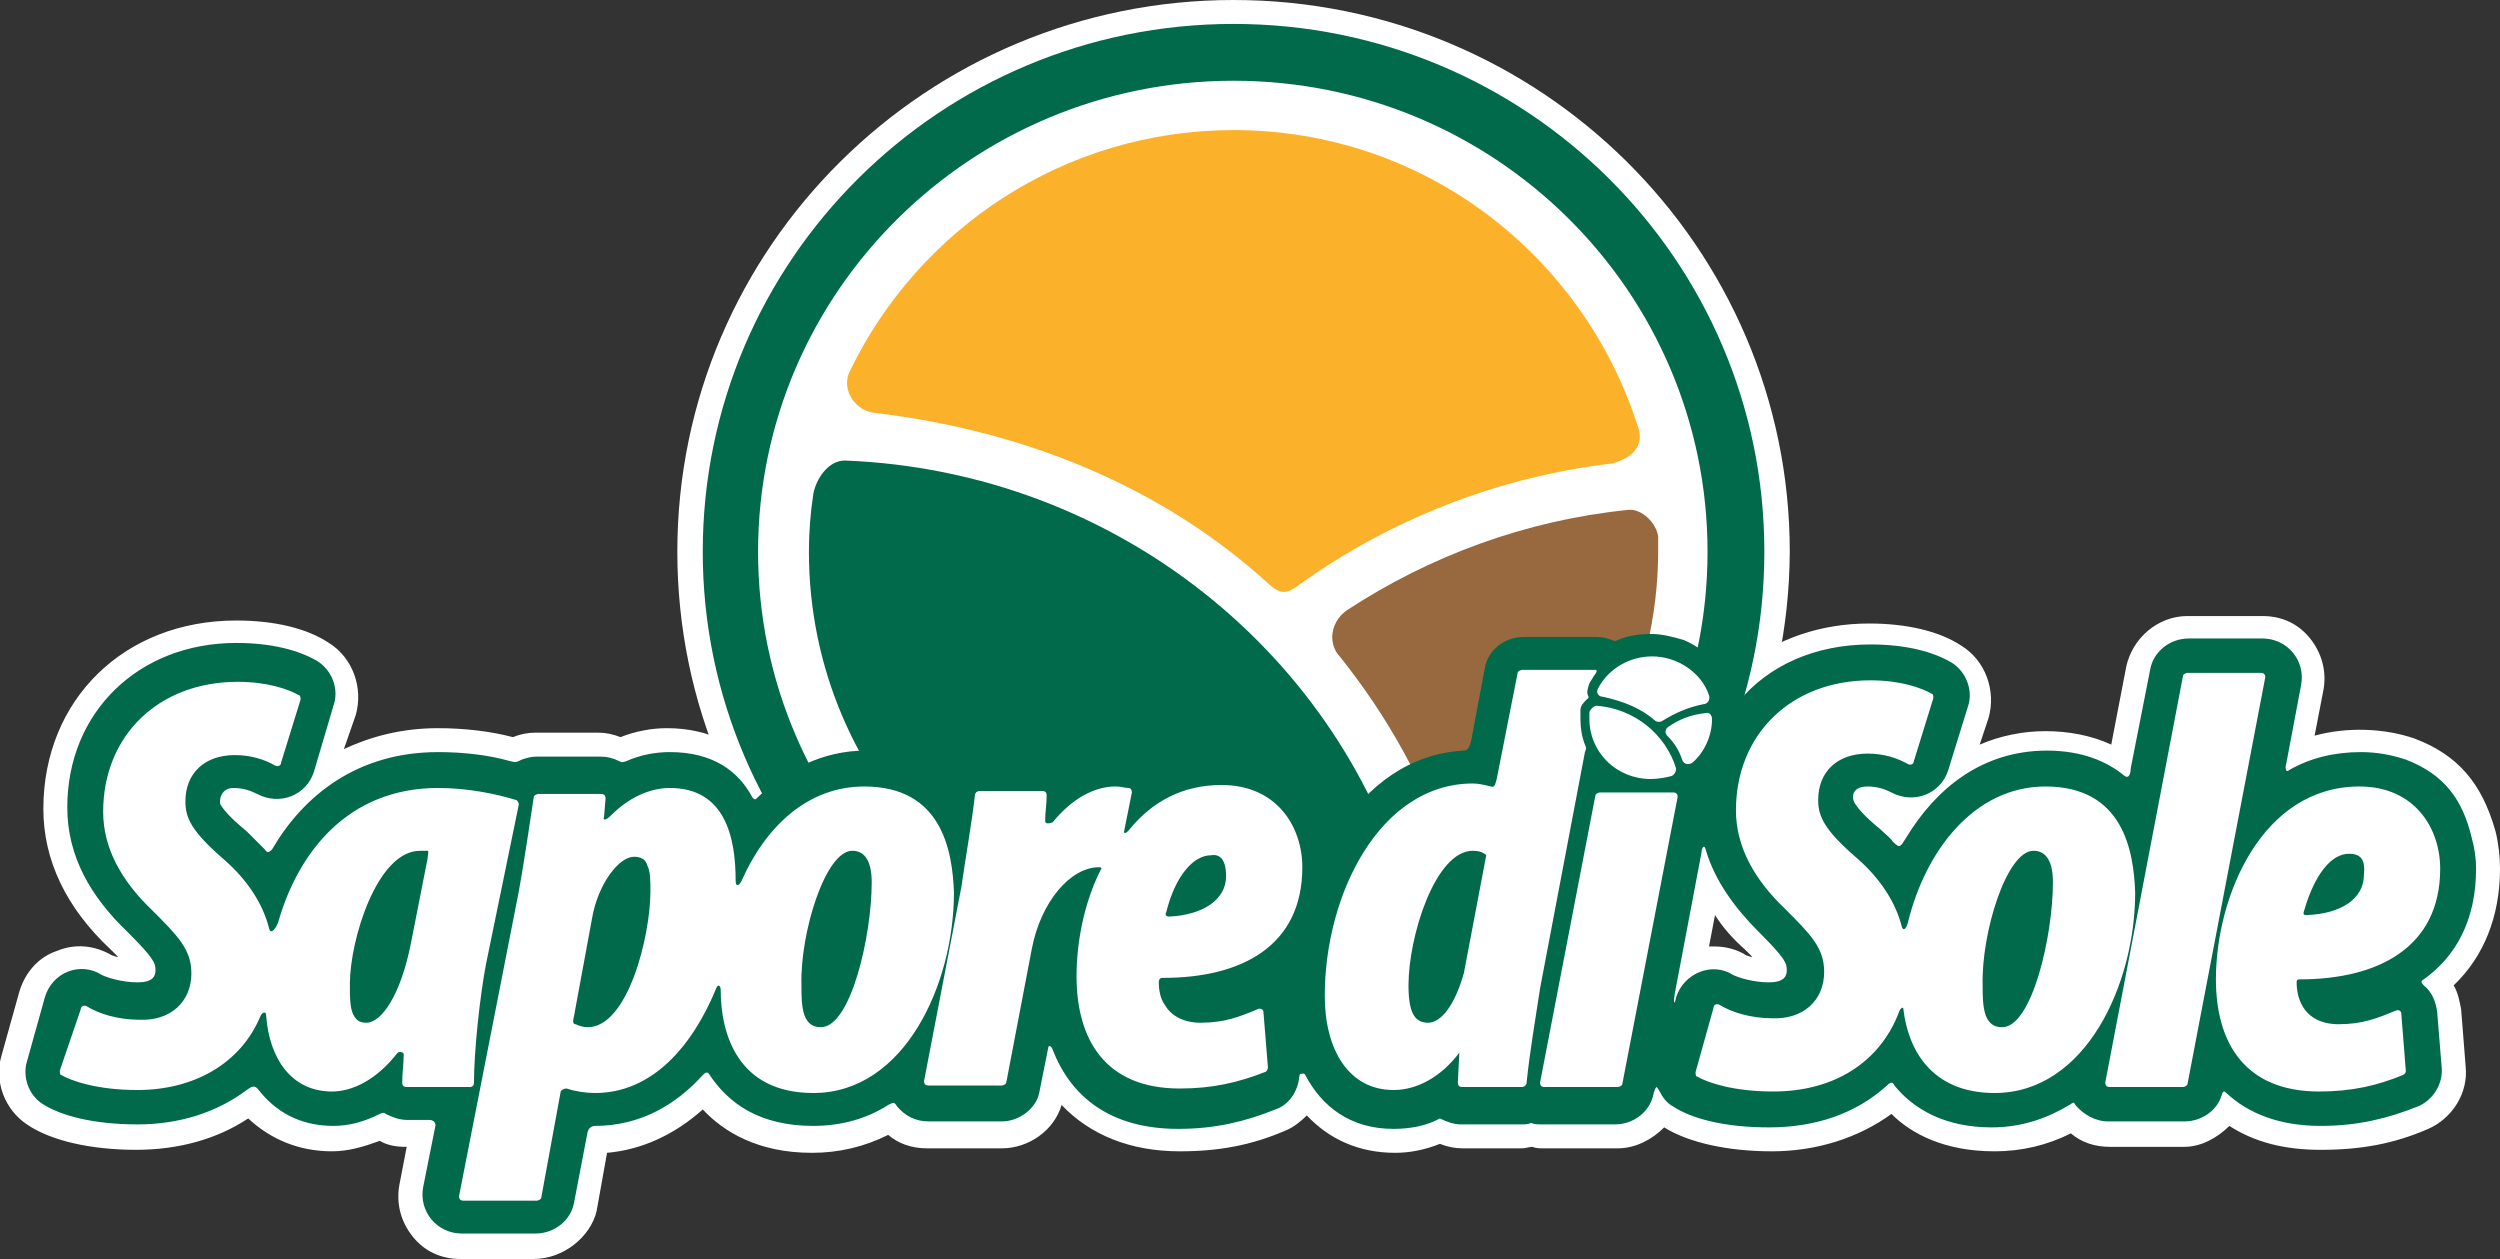 <?xml version="1.0" encoding="utf-8"?>
<!-- Generator: Adobe Illustrator 25.4.1, SVG Export Plug-In . SVG Version: 6.00 Build 0)  -->
<svg version="1.1" id="Layer_1" xmlns="http://www.w3.org/2000/svg" xmlns:xlink="http://www.w3.org/1999/xlink" x="0px" y="0px"
	 viewBox="0 0 167.2 84.2" style="enable-background:new 0 0 167.2 84.2;" xml:space="preserve">
<rect x="0" y="0" width="167.2" height="84.2" fill="#333333" stroke="none"/>
<style type="text/css">
	.st0{fill:#FFFFFF;}
	.st1{fill:#006A4B;}
	.st2{fill:#98683F;}
	.st3{fill:#FCB12B;}
</style>
<g>
	<g>
		<path class="st0" d="M82.5,3.6C101,3.6,116,18.5,116,36.9c0,18.4-15,33.3-33.6,33.3S48.9,55.3,48.9,36.9
			C48.9,18.5,64,3.6,82.5,3.6"/>
	</g>
	<g>
		<path class="st0" d="M82.5,71.4c-19.2,0-34.8-15.5-34.8-34.5c0-19,15.6-34.5,34.8-34.5c19.2,0,34.8,15.5,34.8,34.5
			C117.3,55.9,101.7,71.4,82.5,71.4z M82.5,4.8c-17.8,0-32.3,14.4-32.3,32.1c0,17.7,14.5,32.1,32.3,32.1s32.3-14.4,32.3-32.1
			C114.8,19.2,100.3,4.8,82.5,4.8z"/>
	</g>
	<g>
		<path class="st1" d="M46.9,36.9c0-19.5,15.9-35.3,35.6-35.3s35.6,15.8,35.6,35.3s-15.9,35.3-35.6,35.3S46.9,56.4,46.9,36.9
			 M82.5,68.5c17.6,0,31.8-14.1,31.8-31.6c0-17.4-14.3-31.6-31.8-31.6c-17.6,0-31.8,14.1-31.8,31.6C50.6,54.3,64.9,68.5,82.5,68.5"
			/>
	</g>
	<g>
		<path class="st0" d="M82.5,73.8c-20.5,0-37.2-16.5-37.2-36.9C45.3,16.5,62,0,82.5,0c20.5,0,37.2,16.5,37.2,36.9
			C119.6,57.2,103,73.8,82.5,73.8z M82.5,3.1c-18.8,0-34.1,15.2-34.1,33.8c0,18.6,15.3,33.8,34.1,33.8c18.8,0,34.1-15.2,34.1-33.8
			C116.5,18.2,101.3,3.1,82.5,3.1z M82.5,70c-18.4,0-33.4-14.9-33.4-33.1c0-18.3,15-33.1,33.4-33.1s33.4,14.9,33.4,33.1
			C115.9,55.1,100.9,70,82.5,70z M82.5,6.8c-16.7,0-30.3,13.5-30.3,30c0,16.6,13.6,30,30.3,30s30.3-13.5,30.3-30
			C112.8,20.3,99.2,6.8,82.5,6.8z"/>
	</g>
	<g>
		<path class="st2" d="M109,34c-7,0.7-13.5,3.1-19.1,6.8c-0.6,0.4-1,1.1-1,1.8c0,0.5,0.2,1,0.5,1.4c3.3,4.1,5.9,8.7,7.5,13.8
			c0.3,0.9,1.2,1.4,2.1,1.4c0.5,0,0.9-0.1,1.3-0.4c6.5-5.2,10.6-13.1,10.6-22c0-0.3,0-0.6,0-0.9C111,34.9,109.9,33.9,109,34"/>
	</g>
	<g>
		<path class="st0" d="M99.1,60.5c-1.5,0-2.8-0.9-3.3-2.3c-1.6-4.9-4.1-9.4-7.3-13.4c-0.5-0.6-0.8-1.4-0.8-2.1
			c0-1.1,0.6-2.2,1.5-2.8c5.8-3.9,12.6-6.3,19.6-7l0,0c0.8-0.1,1.6,0.2,2.2,0.8c0.7,0.6,1.1,1.4,1.1,2.3l0,0.2c0,0.3,0,0.5,0,0.8
			c0,9-4,17.4-11.1,23C100.5,60.2,99.8,60.5,99.1,60.5z M109.1,35.2C109.1,35.2,109.1,35.2,109.1,35.2L109.1,35.2
			c-6.6,0.7-13,2.9-18.5,6.6c-0.2,0.2-0.4,0.5-0.4,0.8c0,0.2,0.1,0.4,0.2,0.6c3.4,4.3,6,9,7.7,14.2c0.1,0.4,0.5,0.6,0.9,0.6
			c0.3,0,0.4-0.1,0.6-0.2c6.4-5.1,10.1-12.8,10.1-21c0-0.2,0-0.5,0-0.7l0-0.2c0-0.1-0.1-0.3-0.3-0.5
			C109.3,35.3,109.2,35.2,109.1,35.2z"/>
	</g>
	<g>
		<path class="st3" d="M109.7,28.4C105.9,16.9,95.2,8.6,82.5,8.6c-11.4,0-21.2,6.7-25.8,16.3c-0.5,1.1,0.3,2.5,1.6,2.7
			c10.2,1.2,19.5,5.1,26.6,11.6c0.8,0.7,1.2,0.6,2,0c6-4.4,13.2-7.3,21-8.2C109.2,30.8,110.2,30,109.7,28.4"/>
	</g>
	<g>
		<path class="st0" d="M85.8,40.8c-0.5,0-1.1-0.2-1.8-0.8c-6.8-6.2-15.7-10.1-26-11.3c-1-0.1-1.9-0.7-2.4-1.6
			c-0.5-0.9-0.5-1.9-0.1-2.8C60.5,14,71,7.3,82.5,7.3c12.9,0,24.4,8.3,28.4,20.7l0,0c0.4,1.3,0.1,2.2-0.2,2.7
			c-0.5,0.8-1.4,1.3-2.6,1.4c-7.4,0.9-14.5,3.6-20.5,8C87.1,40.5,86.5,40.8,85.8,40.8z M82.5,9.8c-10.5,0-20.2,6.1-24.7,15.6
			c-0.1,0.1-0.1,0.3,0.1,0.5c0.1,0.2,0.3,0.4,0.5,0.4c10.7,1.2,20.2,5.4,27.3,11.9c0.1,0,0.1,0.1,0.1,0.1c0.1,0,0.1-0.1,0.3-0.2
			c6.4-4.6,13.8-7.5,21.6-8.4c0.4,0,0.7-0.2,0.8-0.3c0.1-0.1,0.1-0.3,0-0.6C104.8,17.4,94.4,9.8,82.5,9.8z"/>
	</g>
	<g>
		<path class="st1" d="M94.4,60.4c-4.5-16.7-19.9-29.1-38-29.8c-1.2,0-2,1.2-2.1,2.3c-0.2,1.3-0.3,2.6-0.3,3.9
			c0,15.7,12.8,28.4,28.6,28.4c3.7,0,7.3-0.7,10.6-2C93.5,63,94.9,62.1,94.4,60.4"/>
	</g>
	<g>
		<path class="st0" d="M82.5,66.4c-16.4,0-29.8-13.3-29.8-29.6c0-1.4,0.1-2.8,0.3-4.1c0.3-1.7,1.6-3.4,3.4-3.3
			c18.4,0.7,34.5,13.4,39.2,30.7l0,0c0.6,2.2-0.9,3.7-2,4.2C90.2,65.7,86.4,66.4,82.5,66.4z M56.4,31.9c-0.3,0-0.8,0.6-0.9,1.2
			c-0.2,1.2-0.3,2.5-0.3,3.7c0,15,12.3,27.1,27.3,27.1c3.6,0,7-0.6,10.1-1.9c0,0,0.8-0.4,0.6-1.2l0,0C88.8,44.5,73.7,32.6,56.4,31.9
			C56.4,31.9,56.4,31.9,56.4,31.9z"/>
	</g>
	<g>
		<path class="st1" d="M86.1,65.3c0.2-0.1,0.3,0,0.3,0.2c0,0.2,0,0.4,0,0.6c0,0.2-0.2,0.3-0.3,0.1c-0.1-0.1-0.2-0.2-0.3-0.3
			c-0.1-0.1-0.1-0.2,0-0.3C85.9,65.5,86,65.4,86.1,65.3 M112.2,66.7c0.5-1.7,2.4-2.4,3.8-1.5c0.4,0.2,1.4,0.5,2.4,0.5
			c1,0,1.2-0.4,1.2-0.8c0-0.5-0.1-0.8-1.9-2.6c-1.6-1.6-2.9-3.4-3.5-5.4c-0.1-0.5-0.3-0.2-0.3,0.1l-1.8,9.6
			C111.9,67.2,112,67.2,112.2,66.7 M116.3,46.8c2-2.4,5.1-3.8,8.8-3.8c2.4,0,4.2,0.5,5.4,1.2c1,0.6,1.5,1.9,1.1,3l-1.3,4.3
			c-0.5,1.6-2.3,2.3-3.8,1.5c-0.4-0.2-0.9-0.4-1.6-0.4c-1.1,0-1.1,0.8-0.8,1.2c0.2,0.3,0.6,0.8,1.7,1.7c0.3,0.3,0.6,0.5,0.8,0.8
			c0.5,0.5,0.5,0.3,0.9-0.3c2-3.3,5.1-5.9,9.4-5.9c2.3,0,4,0.7,5.2,1.7c0.3,0.2,0.4-0.2,0.4-0.5l1.3-6.7c0.2-1.2,1.3-2.1,2.6-2.1h5
			c1.7,0,2.9,1.5,2.6,3.1l-1,5.3c-0.1,0.3,0,0.6,0.2,0.4c1.4-0.8,3-1.2,4.8-1.2c1.1,0,2.1,0.2,3,0.5c2.6,1,3.8,2.8,4.4,5.2
			c0.2,0.7,0.3,1.4,0.3,2.2c0,3.5-1.4,5.9-3.5,7.4c-0.2,0.1-0.2,0.2,0,0.4c0.5,0.4,0.8,1,0.9,1.8l0.3,3.7c0.1,1.1-0.6,2.2-1.6,2.6
			c-2,0.8-4,1.3-6.6,1.3c-2.7,0-4.8-0.8-6.3-2.2c-0.1-0.1-0.2-0.2-0.3,0.1c-0.3,1.1-1.4,1.8-2.5,1.8h-5c-0.9,0-1.7-0.5-2.2-1.1
			c-0.1-0.2-0.1-0.2-0.4,0c-1.5,0.9-3.2,1.5-5.2,1.5c-3.1,0-5.2-1.2-6.5-2.9c-0.1-0.2-0.2-0.3-0.5,0c-2.1,1.9-4.8,2.8-7.9,2.8
			c-3,0-5.3-0.6-6.4-1.4c-0.4-0.2-0.7-0.6-0.9-1c-0.2-0.3-0.2-0.5-0.4,0.1c-0.2,1.2-1.3,2.1-2.6,2.1h-5c-0.2,0-0.5,0-0.7-0.1
			c-0.2,0.1-0.4,0.1-0.7,0.1h-4c-0.5,0-1-0.2-1.4-0.4c-0.9,0.5-2,0.7-3.1,0.7c-2.9,0-4.8-1.5-5.9-3.6c-0.1-0.2-0.4-0.2-0.4,0.1
			c-0.1,1-0.7,1.9-1.6,2.2c-2,0.8-4,1.3-6.6,1.3c-4.6,0-7.2-2.3-8.4-5.3c-0.1-0.3-0.3-0.3-0.3-0.1l-0.6,3c-0.2,1.2-1.3,2.1-2.6,2.1
			h-5c-0.9,0-1.6-0.4-2.1-1.1c-0.2-0.3-0.2-0.3-0.6,0c-1.4,0.9-3.1,1.4-5,1.4c-3.6,0-5.8-1.5-7-3.5c-0.1-0.1-0.2-0.1-0.4,0.1
			c-1.8,2-4.2,3.4-7.2,3.4c-0.2,0-0.4,0.1-0.5,0.4l-0.9,4.7c-0.2,1.2-1.3,2.1-2.6,2.1h-4.9c-1.7,0-2.9-1.5-2.6-3.1l0.8-4
			c0.1-0.3-0.1-0.5-0.4-0.5h-1.5c-0.5,0-1-0.2-1.4-0.4c-0.2-0.1-0.2-0.1-0.4,0c-1,0.5-2,0.8-3.1,0.8c-2.3,0-3.9-1-5-2.4
			c-0.3-0.4-0.5-0.2-0.8,0c-2,1.5-4.5,2.3-7.3,2.3c-3,0-5.3-0.6-6.4-1.4c-0.9-0.6-1.4-1.8-1.1-2.9l1.2-4.3c0.5-1.7,2.4-2.4,3.8-1.5
			c0.4,0.2,1.4,0.5,2.4,0.5c1,0,1.2-0.4,1.2-0.8c0-0.5-0.1-0.8-1.9-2.6c-2.4-2.3-4-5.1-4-8.3c0-6.4,4.8-11,11.3-11
			c2.4,0,4.2,0.5,5.4,1.2c1,0.6,1.5,1.9,1.1,3l-1.3,4.3c-0.5,1.6-2.3,2.3-3.8,1.5c-0.4-0.2-0.9-0.4-1.6-0.4c-0.9,0-1,1-0.8,1.2
			c0.2,0.3,0.6,0.8,1.7,1.7c0.4,0.4,0.8,0.8,1.2,1.2c0.2,0.3,0.3,0.2,0.5,0c2.1-3.6,5.7-6.5,11.2-6.5c1.7,0,3.4,0.2,4.8,0.6
			c0.4,0.1,0.4,0.1,0.8-0.1c0.3-0.1,0.6-0.2,1-0.2H40c0.5,0,0.9,0.1,1.3,0.3c0.2,0.1,0.2,0.1,0.5,0c0.9-0.4,1.9-0.6,2.9-0.6
			c2.9,0,4.6,1.3,5.5,3c0.2,0.3,0.3,0.1,0.4,0c1.9-1.8,4.3-3.1,7.2-3.1c2.1,0,3.6,0.5,4.8,1.4c0.5,0.3,0.5,0.4,0.8,0
			c0.5-0.6,1.3-1.1,2.1-1.1h4.2c0.5,0,0.9,0.1,1.3,0.3c0.2,0.1,0.2,0.1,0.4,0c0.9-0.4,1.9-0.7,2.9-0.7c0.5,0,0.8,0,1.2,0.1
			c0.6,0.1,1.1,0.4,1.5,0.8c0.1,0.1,0.2,0.1,0.3,0c1.2-0.6,2.6-0.9,4.2-0.9c4.2,0,6.5,2.6,7.4,5.4c0.2,0.7,0.4,0.2,0.7-0.2
			c1.9-2.9,4.7-5,8.3-5.2c0.3,0,0.4-0.3,0.5-0.7l0.9-4.9c0.2-1.2,1.3-2.1,2.6-2.1h5c0.4,0,0.7,0.1,1,0.2c0.2,0.1,0.2,0.1,0.4,0
			c0.7-0.3,1.5-0.4,2.2-0.4c0.8,0,1.5,0.2,2.2,0.4c0.7,0.3,1.3,0.7,1.8,1.2c0.5,0.5,0.9,1.1,1.2,1.8c0.1,0.3,0.2,0.6,0.3,0.8
			C116.1,47,116.1,47,116.3,46.8"/>
	</g>
	<g>
		<path class="st0" d="M35.7,84.2h-4.9c-1.3,0-2.4-0.5-3.2-1.5c-0.8-1-1.1-2.2-0.9-3.4l0.5-2.6h-0.1c-0.6,0-1.2-0.1-1.7-0.4
			c-1.1,0.4-2.1,0.7-3.2,0.7c-2.2,0-4.1-0.8-5.6-2.2c-2.1,1.4-4.7,2.1-7.5,2.1c-3,0-5.7-0.6-7.3-1.7c-1.5-1-2.2-2.9-1.7-4.6l1.2-4.3
			C1.7,65,2.6,64,3.8,63.6c1.2-0.5,2.5-0.4,3.7,0.3c0.1,0,0.2,0.1,0.4,0.1c-0.1-0.1-0.3-0.3-0.5-0.5c-3-2.8-4.5-6-4.5-9.4
			c0-7.3,5.4-12.6,12.9-12.6c2.5,0,4.7,0.5,6.2,1.5c1.6,1,2.3,3,1.8,4.8L23,50.1c1.7-0.8,3.8-1.4,6.3-1.4c1.7,0,3.5,0.2,5,0.6
			c0.5-0.2,1-0.3,1.5-0.3H40c0.5,0,1,0.1,1.5,0.3c1-0.4,2.1-0.6,3.1-0.6c2.9,0,4.8,1.2,6,2.5c2.1-1.7,4.6-2.5,7.2-2.5
			c2,0,3.7,0.4,5.1,1.3c0.7-0.6,1.7-0.9,2.6-0.9h4.2c0.5,0,1,0.1,1.5,0.3c1-0.4,2.1-0.6,3.1-0.6c0.6,0,1,0.1,1.4,0.1
			c0.6,0.1,1.2,0.3,1.7,0.6c1.3-0.5,2.7-0.7,4.1-0.7c3.5,0,6.3,1.6,7.9,4.4c2.1-2.4,4.6-3.9,7.5-4.3l0.8-4.4
			c0.4-1.9,2.1-3.4,4.1-3.4h5c0.4,0,0.8,0.1,1.2,0.2c1.8-0.6,3.6-0.5,5.2,0.2c0.9,0.4,1.6,0.9,2.3,1.6c0.4,0.4,0.8,0.9,1.1,1.4
			c2.3-1.8,5.2-2.8,8.4-2.8c2.5,0,4.7,0.5,6.2,1.5c1.6,1,2.3,3,1.8,4.8l-0.6,1.8c1.4-0.6,2.9-0.9,4.4-0.9c1.6,0,3.1,0.3,4.4,0.9
			l1-5.2c0.4-1.9,2.1-3.4,4.1-3.4h5c1.3,0,2.4,0.5,3.2,1.5c0.8,1,1.1,2.2,0.9,3.4l-0.6,3.1c2.2-0.6,4.7-0.5,6.7,0.2
			c2.9,1.1,4.5,3,5.4,6.2c0.2,0.8,0.3,1.7,0.3,2.5c0,3.2-1.1,5.9-3.1,7.8c0.3,0.5,0.4,1.1,0.5,1.6l0.3,3.8c0.2,1.8-0.9,3.5-2.5,4.2
			c-2.3,1-4.5,1.4-7.2,1.4c-2.4,0-4.4-0.5-6.1-1.6c-0.8,0.8-1.9,1.4-3,1.4h-5c-1,0-1.9-0.3-2.6-0.9c-1.6,0.8-3.3,1.2-5.1,1.2
			c-3.4,0-5.6-1.2-6.9-2.5c-2.2,1.6-5,2.5-8,2.5c-3,0-5.6-0.6-7.2-1.6c-0.8,0.8-1.9,1.4-3.1,1.4h-5c-0.2,0-0.5,0-0.7-0.1
			c-0.2,0-0.5,0.1-0.7,0.1h-4c-0.5,0-1-0.1-1.5-0.3c-1,0.4-2,0.6-3,0.6c-2.4,0-4.4-0.9-5.9-2.5c-0.4,0.4-0.9,0.8-1.4,1
			c-2.3,1-4.5,1.4-7.1,1.4c-3.3,0-6-1.1-7.9-3.1c-0.5,1.7-2.2,2.9-4,2.9h-5c-1,0-1.9-0.3-2.6-0.9c-1.6,0.8-3.3,1.2-5.1,1.2
			c-3.6,0-5.9-1.4-7.3-2.9c-1.9,1.7-4.1,2.7-6.4,2.9l-0.7,3.9C39.5,82.7,37.7,84.2,35.7,84.2z M28.7,73.5c0.6,0,1.1,0.2,1.5,0.7
			c0.2,0.3,0.5,0.8,0.4,1.7l-0.8,4c-0.1,0.4,0.1,0.7,0.2,0.9c0.1,0.1,0.4,0.4,0.8,0.4h4.9c0.5,0,1-0.4,1.1-0.9l0.9-4.7
			c0.2-1,1-1.7,2-1.7c2.3,0,4.3-1,6.1-2.9c0.6-0.6,1.1-0.7,1.5-0.7c0.5,0,1,0.3,1.3,0.8c1.2,1.8,3.1,2.8,5.7,2.8
			c1.5,0,2.9-0.4,4.2-1.2c1.3-0.8,2.2-0.2,2.7,0.4c0.2,0.3,0.5,0.4,0.9,0.4h5c0.5,0,1-0.4,1-0.9l0.6-3c0.2-0.8,0.7-1.3,1.5-1.4
			c0.6-0.1,1.4,0.2,1.8,1.2c1.1,2.9,3.5,4.3,7,4.3c2.2,0,4.1-0.4,6-1.1c0.3-0.1,0.6-0.5,0.6-0.9c0.1-0.8,0.6-1.5,1.4-1.6
			c0.8-0.2,1.6,0.2,1.9,1c0.9,1.9,2.5,2.8,4.5,2.8c0.8,0,1.6-0.2,2.4-0.6l0.8-0.4l0.7,0.5c0.2,0.1,0.4,0.2,0.6,0.2h4
			c0.1,0,0.2,0,0.3,0l0.4-0.1l0.4,0.1c0.1,0,0.2,0,0.3,0h5c0.5,0,1-0.4,1.1-0.9l0-0.1c0.1-0.3,0.4-1.4,1.5-1.5
			c0.5,0,1.2,0.1,1.7,1.1c0.1,0.2,0.2,0.4,0.4,0.5c0.8,0.5,2.8,1.2,5.6,1.2c2.7,0,5.1-0.8,6.8-2.4c0.5-0.5,1.1-0.5,1.4-0.5
			c0.5,0,1,0.3,1.3,0.8c1.2,1.5,3,2.3,5.3,2.3c1.6,0,3-0.4,4.3-1.3c1.1-0.7,2-0.2,2.5,0.5c0.2,0.3,0.5,0.5,0.9,0.5h5
			c0.4,0,0.9-0.3,1-0.8c0.3-0.9,0.9-1.1,1.2-1.2c0.3-0.1,1-0.1,1.6,0.5c1.3,1.1,3,1.7,5.2,1.7c2.2,0,4.1-0.4,6-1.1
			c0.4-0.2,0.7-0.6,0.6-1.1l-0.3-3.8c0-0.4-0.2-0.6-0.4-0.7c-0.6-0.5-0.7-1.1-0.7-1.4c0-0.3,0.1-0.9,0.7-1.4
			c1.9-1.4,2.9-3.5,2.9-6.2c0-0.6-0.1-1.2-0.2-1.8c-0.6-2.2-1.6-3.4-3.5-4.1c-0.7-0.3-1.6-0.4-2.5-0.4c-1.5,0-2.9,0.3-4.1,1
			c-0.6,0.3-1.3,0.3-1.8-0.1c-0.3-0.3-0.9-0.8-0.6-2l1-5.3c0.1-0.4-0.1-0.7-0.2-0.9c-0.1-0.1-0.4-0.4-0.8-0.4h-5
			c-0.5,0-1,0.4-1.1,0.9l-1.3,6.7c-0.1,0.4-0.3,1.4-1.2,1.7c-0.6,0.2-1.2,0.1-1.7-0.3c-1.1-0.9-2.5-1.3-4.2-1.3
			c-4.2,0-6.7,2.8-8.1,5.1l-0.1,0.1c-0.3,0.5-0.7,1.1-1.6,1.2c-0.9,0.1-1.5-0.5-1.7-0.7c-0.2-0.2-0.5-0.5-0.7-0.7
			c-1-0.9-1.6-1.5-2-2.1c-0.5-0.8-0.5-1.7-0.1-2.4c0.4-0.8,1.2-1.2,2.2-1.2c0.9,0,1.6,0.2,2.3,0.6c0.4,0.2,0.7,0.1,0.9,0.1
			c0.2-0.1,0.5-0.2,0.6-0.7l1.3-4.3c0.1-0.4-0.1-1-0.5-1.2c-1-0.6-2.7-1-4.6-1c-3.1,0-5.8,1.2-7.6,3.2l0,0c-0.6,0.7-1.3,0.7-1.7,0.6
			c-1-0.2-1.2-1.1-1.3-1.4c-0.1-0.2-0.1-0.4-0.2-0.6c-0.2-0.5-0.5-0.9-0.9-1.3c-0.4-0.4-0.8-0.7-1.3-0.9c-1-0.4-2.2-0.4-3.3,0
			c-0.6,0.3-1.2,0.2-1.6,0c-0.1,0-0.3-0.1-0.4-0.1h-5c-0.5,0-1,0.4-1.1,0.9l-1,5c-0.3,1.1-0.9,1.7-1.9,1.8c-3.6,0.2-5.8,2.6-7.1,4.5
			l-0.1,0.1c-0.2,0.3-0.8,1.3-1.9,1.1c-0.4-0.1-1.2-0.3-1.5-1.4c-0.5-1.6-1.9-4.3-5.9-4.3c-1.2,0-2.4,0.3-3.5,0.8
			c-0.8,0.4-1.6,0.1-2-0.3c-0.1-0.1-0.3-0.3-0.6-0.3c-0.4-0.1-0.6-0.1-1-0.1c-0.8,0-1.5,0.2-2.2,0.5c-0.9,0.5-1.6,0.1-1.9,0
			c-0.2-0.1-0.3-0.1-0.5-0.1h-4.2c-0.3,0-0.6,0.2-0.9,0.4c-0.5,0.7-1.5,1.3-2.8,0.4l-0.1-0.1c-1-0.7-2.3-1.1-3.9-1.1
			c-2.3,0-4.4,0.9-6.2,2.6c-0.5,0.5-1.1,0.6-1.5,0.6c-0.3,0-0.9-0.2-1.3-0.9c-0.9-1.5-2.2-2.2-4.2-2.2c-0.8,0-1.5,0.2-2.3,0.5
			c-0.8,0.4-1.4,0.2-1.8,0c-0.2-0.1-0.4-0.1-0.5-0.1h-4.2c-0.1,0-0.3,0-0.4,0.1l-0.1,0c-0.6,0.2-1,0.3-1.6,0.1
			c-1.4-0.3-2.9-0.5-4.4-0.5c-5.3,0-8.3,3.1-9.8,5.7c-0.1,0.2-0.5,0.9-1.4,1c-0.9,0.1-1.4-0.5-1.6-0.7c-0.3-0.4-0.7-0.7-1.1-1.1
			c-1-0.9-1.6-1.5-2-2.1c-0.4-0.7-0.4-1.6,0-2.4c0.4-0.8,1.2-1.2,2.1-1.2c0.9,0,1.6,0.2,2.3,0.6c0.4,0.2,0.7,0.1,0.9,0.1
			c0.2-0.1,0.5-0.2,0.6-0.7l1.3-4.3c0.1-0.4-0.1-1-0.5-1.2c-1-0.6-2.7-1-4.6-1C10,44.6,6,48.5,6,54c0,2.6,1.2,5,3.5,7.2
			c1.8,1.7,2.4,2.4,2.4,3.7c0,0.8-0.4,1.4-0.7,1.7c-0.5,0.5-1.2,0.7-2.1,0.7c0,0,0,0,0,0c-1.2,0-2.5-0.4-3.1-0.8
			c-0.4-0.2-0.8-0.2-1-0.1c-0.2,0.1-0.5,0.3-0.6,0.7l-1.2,4.3c-0.1,0.4,0.1,0.9,0.4,1.2c0.8,0.5,2.8,1.2,5.6,1.2
			c2.4,0,4.6-0.7,6.3-2c0.3-0.2,0.8-0.6,1.6-0.5c0.4,0,0.9,0.2,1.4,0.8c0.9,1.2,2.2,1.8,3.8,1.8c0.8,0,1.6-0.2,2.4-0.6
			c0.7-0.3,1.3-0.3,2,0.1c0.2,0.1,0.4,0.2,0.6,0.2H28.7C28.7,73.5,28.7,73.5,28.7,73.5z M28.7,76.6C28.7,76.6,28.7,76.6,28.7,76.6
			L28.7,76.6z M16,74C16,74,16,74,16,74C16,74,16,74,16,74z M150,73.7C150,73.7,150,73.7,150,73.7C150,73.7,150,73.7,150,73.7z
			 M127.4,73.6C127.4,73.6,127.4,73.6,127.4,73.6C127.4,73.6,127.4,73.6,127.4,73.6z M45.9,72.7C45.9,72.7,45.9,72.7,45.9,72.7
			C45.9,72.7,45.9,72.7,45.9,72.7z M49.4,52.2C49.4,52.2,49.4,52.2,49.4,52.2C49.4,52.2,49.4,52.2,49.4,52.2z M70.6,49.6
			C70.6,49.6,70.6,49.6,70.6,49.6L70.6,49.6z M97.8,48.7C97.8,48.7,97.8,48.7,97.8,48.7C97.8,48.7,97.8,48.7,97.8,48.7z M115.1,45.8
			C115.1,45.8,115.1,45.8,115.1,45.8l1.2,1L115.1,45.8z M107.6,41.3C107.6,41.4,107.6,41.4,107.6,41.3
			C107.6,41.4,107.6,41.4,107.6,41.3z M112,68.6c-0.2,0-0.3,0-0.4,0c-0.2-0.1-1.5-0.5-1.1-2.2l1.8-9.6c0.3-1.4,1.3-1.6,1.6-1.6
			c0.2,0,1.3,0,1.7,1.3c0.5,1.7,1.6,3.3,3.1,4.8c1.8,1.7,2.4,2.4,2.4,3.7c0,0.8-0.4,1.4-0.7,1.7c-0.5,0.5-1.2,0.7-2.1,0.7
			c0,0,0,0,0,0c-1.2,0-2.5-0.4-3.1-0.8c-0.4-0.2-0.8-0.2-0.9-0.1c-0.3,0.1-0.6,0.4-0.7,0.7C113.3,68.4,112.5,68.6,112,68.6z
			 M118.7,64.2L118.7,64.2L118.7,64.2z M114.7,63.3c0.7,0,1.5,0.2,2.1,0.6c0.1,0,0.2,0.1,0.4,0.1c-0.1-0.1-0.3-0.3-0.5-0.5
			c-0.8-0.7-1.5-1.5-2-2.3l-0.4,2.1C114.4,63.3,114.5,63.3,114.7,63.3z M86.2,67.8c-0.5,0-1-0.2-1.3-0.6c0,0-0.1-0.1-0.1-0.1
			c-0.4-0.4-0.7-0.9-0.7-1.4c0-0.5,0.3-1,0.7-1.3c0.1-0.1,0.2-0.1,0.3-0.2v0c0.5-0.4,1.3-0.5,1.9-0.2c0.6,0.3,1,1,0.9,1.7
			c0,0.2,0,0.4,0,0.5c0,0.7-0.5,1.3-1.1,1.6C86.6,67.7,86.4,67.8,86.2,67.8z M86.7,66.8C86.7,66.8,86.7,66.8,86.7,66.8
			C86.7,66.8,86.7,66.8,86.7,66.8z M84.9,65.7c0.1,0.4,0.3,0.8,0.7,1c0.4,0.2,0.9,0.2,1.3,0c0.1-0.1,0.1-0.1,0.2-0.2l-0.9-1.1
			l0.9,1.1c0.1-0.2,0.2-0.4,0.2-0.7c0-0.3-0.1-0.6-0.3-0.9c-0.3-0.2-0.8-0.3-1.2-0.1C85.3,64.9,85,65.2,84.9,65.7z"/>
	</g>
	<g>
		<path class="st0" d="M157.3,57.1c-1.2,0-2.3,1.4-3,3.8c-0.1,0.3,0,0.3,0.2,0.3c2.3-0.1,3.8-1.1,3.8-2.7
			C158.4,57.5,158,57.1,157.3,57.1 M161.1,71.6c0,0.1,0,0.2-0.2,0.3c-1.7,0.7-3.4,1.1-5.7,1.1c-5,0-6.9-3.3-6.9-7.6
			c0-5.6,3.2-12.9,9.6-12.9c3.7,0,5.4,2.8,5.4,5.6c0,5.4-4.2,7.4-9.4,7.4c-0.1,0-0.2,0-0.2,0.2c0,0.5,0.1,1.2,0.4,1.6
			c0.4,0.7,1.2,1.2,2.4,1.2c1.6,0,2.6-0.4,3.8-0.9c0.2-0.1,0.4,0,0.4,0.2L161.1,71.6z M112.6,50.8c0.1,0.3,0.4,0.4,0.7,0.2
			c0.8-0.7,1.3-1.8,1.3-2.9c0-0.3-0.2-0.5-0.5-0.4c-0.9,0.1-1.7,0.4-2.4,0.9c-0.2,0.1-0.3,0.4-0.1,0.6
			C112,49.6,112.3,50.1,112.6,50.8 M106.9,47.1c-0.2,0-0.4,0.2-0.5,0.4c0,0.2,0,0.3,0,0.5c0,2.2,1.8,4.1,4.1,4.1
			c0.5,0,1-0.1,1.4-0.2c0.2-0.1,0.3-0.3,0.3-0.5C111.4,49,109.4,47.3,106.9,47.1 M110.7,48.1c0.1,0.1,0.4,0.1,0.5,0
			c0.8-0.5,1.7-0.9,2.7-1.1c0.3,0,0.5-0.3,0.4-0.6c-0.5-1.5-2.1-2.6-3.8-2.6c-1.5,0-2.9,0.8-3.6,2.1c-0.2,0.3,0,0.6,0.3,0.6
			C108.6,46.8,109.8,47.3,110.7,48.1 M108.2,72.8c0.1,0,0.3-0.1,0.3-0.2l3.7-19.3c0-0.2-0.1-0.3-0.3-0.3h-5c-0.1,0-0.3,0.1-0.3,0.2
			L103,72.4c0,0.2,0.1,0.3,0.3,0.3H108.2z M97.9,65.1c-0.6,2.1-1.5,3.3-2.5,3.3c-0.9,0-1.3-0.8-1.3-2.6c0-3.3,1.8-9,4.3-9
			c0.4,0,0.7,0.1,0.9,0.3L97.9,65.1z M97.5,72.5c0,0.2,0.1,0.3,0.3,0.3h4c0.1,0,0.3-0.1,0.3-0.3c0.2-2,0.6-4.3,0.9-6.3l3-15.9
			c0.1-0.2,0.1-0.3,0-0.5c-0.2-0.5-0.3-1.1-0.3-1.7c0-0.2,0-0.4,0-0.6c0-0.3,0.2-0.5,0.4-0.7c0.1-0.1,0.2-0.1,0.1-0.3
			c-0.1-0.2,0-0.5,0.1-0.8c0.1-0.2,0.2-0.3,0.3-0.5c0.1-0.1,0.3-0.4,0.1-0.4h-5c-0.1,0-0.3,0.1-0.3,0.2l-1.4,7.2
			c-0.1,0.3-0.1,0.6-0.4,0.5c-0.4-0.1-0.8-0.2-1.3-0.2c-6.3,0-9.9,7.5-9.9,14.3c0,3.7,1.6,6.3,4.6,6.3c1.6,0,3.2-0.9,4.4-2.5
			L97.5,72.5z M56.9,56.9c0.9,0,1.3,0.8,1.3,2.1c0,3.6-1.4,9.8-3.4,9.8c-0.6,0-0.9-0.3-1.1-0.8c-0.2-0.6-0.2-1.3-0.2-2
			C53.4,62.4,55.1,56.9,56.9,56.9 M57.8,52.5c-3.8,0-6.6,2.7-8.3,6.3c-0.2,0.4-0.4,0.4-0.4,0c0-2.9-0.7-6.3-4.5-6.3
			c-1.4,0-2.8,0.7-3.9,1.8c-0.4,0.4-0.6,0.4-0.5,0.1l0.1-1.2c0-0.2-0.1-0.3-0.3-0.3h-4.2c-0.1,0-0.3,0.1-0.3,0.2
			c-0.3,1.9-0.6,4.1-1,6.4l-4,20.6c0,0.2,0.1,0.3,0.3,0.3h4.9c0.1,0,0.3-0.1,0.3-0.2l1.3-7.1c0,0,0.1-0.2,0.4-0.2
			c0.6,0.2,1.3,0.3,1.9,0.3c3.8,0,6.6-3.1,8.1-7.1c0.1-0.3,0.3-0.2,0.3,0.1c0,2.9,1.1,7,6.2,7c6.1,0,9.4-7.4,9.4-13.5
			C63.7,56.9,62.9,52.5,57.8,52.5 M38.3,68l1.2-6.5c0.4-2.3,1.8-4.1,2.8-4.1c0.5,0,0.8,0.2,0.9,0.7c0.2,0.4,0.2,1.1,0.2,1.7
			c0,3-1.5,9.2-4.2,9.2c-0.3,0-0.6-0.1-0.8-0.2C38.2,68.6,38.2,68.4,38.3,68 M28.5,57.3L27.4,63c-0.7,3.6-2,5.5-3,5.5
			c-0.5,0-0.8-0.2-0.9-0.6c-0.2-0.5-0.2-1.1-0.2-2c0-2.9,1.8-9,4.7-9c0.1,0,0.3,0,0.5,0C28.6,56.9,28.5,57.2,28.5,57.3 M26.9,70.6
			c0,0.7-0.1,1.3-0.1,1.9c0,0.2,0.1,0.3,0.3,0.3h4.2c0.2,0,0.3-0.1,0.3-0.3c0-2.1,0.4-5.8,0.8-8l2.2-10.8c0-0.1-0.1-0.3-0.2-0.3
			c-1.3-0.4-3.2-0.8-5.2-0.8c-6.1,0-9.4,4.4-10.7,9.1c-0.2,0.5-0.5,0.8-0.6,0.4c-0.5-1.6-1.4-3.2-3-4.6c-2.2-1.9-2.6-2.8-2.6-3.9
			c0-1.9,1.3-3.1,3.3-3.1c1.1,0,2,0.3,2.7,0.7c0.2,0.1,0.4,0,0.4-0.2l1.4-4.3c0-0.1,0-0.3-0.1-0.3c-0.7-0.4-2.1-0.9-4.2-0.9
			c-5.3,0-9,3.6-9,8.7c0,2.4,1.2,4.6,3.3,6.7c1.8,1.7,2.6,2.6,2.6,4.3c0,1.9-1.4,3.2-3.5,3.1c-1.4,0-2.7-0.4-3.5-0.9
			c-0.2-0.1-0.4,0-0.4,0.2l-1.2,4.3c0,0.1,0,0.3,0.1,0.3c0.7,0.4,2.4,1,5.2,1c3.8,0,6.9-1.8,8.3-5c0.1-0.3,0.4-0.4,0.4-0.1
			c0.2,2.9,1.7,5.1,4.5,5.1c1.4,0,3-0.8,4.4-2.6C26.7,70.4,26.9,70.4,26.9,70.6 M69.9,54.9c0-0.6,0.1-1.1,0.1-1.7
			c0-0.2-0.1-0.3-0.3-0.3h-4.2c-0.1,0-0.3,0.1-0.3,0.3c-0.2,1.8-0.6,4-0.9,6.2l-2.5,13.1c0,0.2,0.1,0.3,0.3,0.3h5
			c0.1,0,0.3-0.1,0.3-0.2l1.7-8.9c0.6-3.2,2.6-5.5,4.5-5.5c0.2,0,0.2,0.1,0.1,0.2c-1.1,2.2-1.6,4.8-1.6,7.1c0,4.3,1.9,7.6,6.9,7.6
			c2.2,0,3.9-0.4,5.7-1.1c0.1,0,0.2-0.2,0.2-0.3l-0.3-3.8c0-0.2-0.2-0.3-0.4-0.2c-1.2,0.5-2.2,0.9-3.8,0.9c-1.2,0-2-0.5-2.4-1.2
			c-0.3-0.4-0.4-1-0.4-1.5c0-0.3,0.2-0.3,0.3-0.3c5.2,0,9.3-2.1,9.3-7.4c0-2.8-1.7-5.6-5.4-5.6c-2.6,0-4.6,1.1-6.1,2.9
			c-0.3,0.4-0.5,0.4-0.4,0.1l0.5-2.5c0-0.2-0.1-0.3-0.2-0.3c-0.3,0-0.5-0.1-0.9-0.1c-1.4,0-2.9,0.8-4.2,2.4
			C70.1,55.1,69.9,55,69.9,54.9 M82,58.5c0,1.6-1.6,2.6-3.8,2.7c-0.2,0-0.3-0.1-0.2-0.3c0.6-2.4,1.8-3.8,3-3.8
			C81.6,57.1,82,57.5,82,58.5 M146.1,72.8c0.1,0,0.3-0.1,0.3-0.2l5.2-27.4c0-0.2-0.1-0.3-0.3-0.3h-5c-0.1,0-0.3,0.1-0.3,0.2
			l-5.2,27.4c0,0.2,0.1,0.3,0.3,0.3H146.1z M136.1,56.9c0.9,0,1.3,0.8,1.3,2.1c0,3.6-1.4,9.8-3.4,9.8c-0.6,0-0.9-0.3-1.1-0.8
			c-0.2-0.6-0.2-1.3-0.2-2C132.6,62.4,134.3,56.9,136.1,56.9 M136.9,52.5c-4.7,0-8,4.2-9.2,9.2c-0.1,0.4-0.3,0.6-0.4,0.3
			c-0.4-1.6-1.4-3.3-3-4.7c-2.2-1.9-2.6-2.8-2.6-3.9c0-1.9,1.3-3.1,3.3-3.1c1.1,0,2,0.3,2.7,0.7c0.2,0.1,0.4,0,0.4-0.2l1.3-4.3
			c0-0.1,0-0.3-0.1-0.3c-0.7-0.4-2.1-0.9-4.2-0.9c-5.3,0-9,3.6-9,8.7c0,2.4,1.2,4.6,3.3,6.7c1.7,1.7,2.6,2.6,2.6,4.3
			c0,1.9-1.4,3.2-3.5,3.1c-1.4,0-2.7-0.4-3.5-0.9c-0.2-0.1-0.4,0-0.4,0.2l-1.2,4.3c0,0.1,0,0.3,0.1,0.3c0.7,0.4,2.4,1,5.2,1
			c4,0,7.1-1.9,8.4-5.4c0.1-0.3,0.3-0.4,0.3-0.2c0.3,2.7,1.8,5.6,6.1,5.6c6.1,0,9.4-7.4,9.4-13.5C142.8,56.9,142.1,52.5,136.9,52.5"
			/>
	</g>
	<g>
		<path class="st0" d="M35.7,81.6h-4.9c-0.5,0-0.9-0.2-1.2-0.5c-0.3-0.3-0.4-0.8-0.3-1.3l1.1-5.8h-3.3c-0.4,0-0.8-0.2-1.1-0.5
			c-0.1-0.1-0.2-0.3-0.3-0.4c-1.1,0.8-2.3,1.2-3.5,1.2c-2.4,0-4.2-1.3-5.1-3.6c-1.8,2.2-4.7,3.5-8,3.5c-2.9,0-4.9-0.6-5.8-1.2
			c-0.5-0.4-0.8-1.1-0.6-1.7L3.9,67c0.1-0.5,0.5-0.8,0.9-1c0.4-0.2,0.9-0.1,1.4,0.1c0.5,0.3,1.6,0.7,2.9,0.7c0.8,0,1.4-0.2,1.8-0.5
			c0.3-0.3,0.5-0.8,0.5-1.3c0-1.1-0.5-1.7-2.2-3.4c-2.4-2.3-3.6-4.9-3.6-7.5c0-5.9,4.2-10,10.2-10c2.7,0,4.2,0.7,4.8,1.1
			c0.6,0.4,0.8,1.1,0.7,1.7l-1.4,4.3c-0.1,0.4-0.5,0.8-0.9,1c-0.4,0.2-0.9,0.1-1.3-0.1c-0.7-0.4-1.3-0.5-2.1-0.5c-1.3,0-2,0.7-2,1.9
			c0,0.5,0,1.1,2.2,3c1,0.9,1.8,1.8,2.4,2.8c2.1-5.1,6.1-7.9,11.2-7.9c1.9,0,3.9,0.3,5.4,0.8c0.3-0.3,0.7-0.5,1.1-0.5H40
			c0.4,0,0.8,0.2,1.1,0.5c0.1,0.1,0.1,0.1,0.1,0.2c1.1-0.7,2.2-1,3.3-1c2.1,0,4.4,0.8,5.3,4.3c2-2.8,4.8-4.3,7.8-4.3
			c2.8,0,4.8,1.1,6,3.3c0.1-0.5,0.1-1,0.2-1.6c0.1-0.8,0.8-1.3,1.5-1.3h4.2c0.4,0,0.8,0.2,1.1,0.5c0.1,0.1,0.1,0.2,0.2,0.3
			c1-0.7,2.2-1.1,3.3-1.1c0.4,0,0.6,0,0.9,0.1l0.1,0c0.4,0.1,0.8,0.3,1,0.6c0.1,0.2,0.2,0.4,0.3,0.7c1.5-0.9,3.1-1.4,4.8-1.4
			c4.5,0,6.6,3.4,6.6,6.8c0,5.1-3.5,8.3-9.4,8.6c0.2,0.4,0.7,0.6,1.3,0.6c1.3,0,2.2-0.3,3.3-0.8c0.5-0.2,1-0.2,1.4,0
			c0.4,0.2,0.7,0.7,0.7,1.2l0.3,3.8c0.1,0.6-0.4,1.3-0.9,1.5c-2,0.8-3.8,1.2-6.1,1.2c-5.2,0-8.1-3.2-8.1-8.8c0-1.5,0.2-3.1,0.6-4.6
			c-0.5,0.8-0.9,1.8-1.1,3l-1.7,8.9C68.3,73.5,67.7,74,67,74h-5c-0.5,0-0.9-0.2-1.2-0.6c-0.3-0.4-0.4-0.8-0.3-1.3l0.1-0.7
			c-1.7,1.8-3.9,2.9-6.4,2.9c-3.5,0-5.9-1.7-7-4.7c-2,3-4.6,4.7-7.7,4.7c-0.4,0-0.9,0-1.3-0.1l-1.1,6.1
			C37.1,81.1,36.4,81.6,35.7,81.6z M31.9,79.1h3l1.2-6.4c0.1-0.4,0.3-0.8,0.7-1c0.4-0.2,0.8-0.3,1.3-0.1c0.4,0.1,1,0.2,1.6,0.2
			c4.1,0,6.2-4.4,6.9-6.3c0.3-0.8,1-1.1,1.6-1c0.6,0.1,1.1,0.6,1.1,1.5c0,2.6,0.9,5.7,5,5.7c5.6,0,8.2-7.3,8.2-12.3
			c0-5.9-3.5-5.9-4.6-5.9c-3,0-5.5,2-7.1,5.6c-0.4,0.9-1.2,1.1-1.7,1c-0.5-0.1-1.1-0.6-1.1-1.5c0-4.4-1.7-5-3.2-5
			c-1,0-2.1,0.5-3,1.4c-0.2,0.2-1,1-1.9,0.6c-0.2-0.1-0.9-0.5-0.8-1.5l0-0.2h-2.4c-0.1,0.5-0.2,1.1-0.3,1.7
			c-0.2,1.2-0.4,2.6-0.6,3.9L31.9,79.1z M37.3,74C37.3,74,37.3,74,37.3,74C37.3,74,37.3,74,37.3,74z M62.9,72.7L62.9,72.7
			C62.9,72.7,62.9,72.7,62.9,72.7z M28.1,72.5L28.1,72.5C28.1,72.5,28.1,72.5,28.1,72.5z M5.1,72L5.1,72C5,72,5,72,5.1,72z
			 M17.6,66.5c0.1,0,0.2,0,0.2,0c0.6,0.1,1.1,0.6,1.1,1.3c0.1,1.8,0.8,4,3.2,4c1.2,0,2.4-0.8,3.4-2.1c0.4-0.5,1-0.7,1.6-0.5
			c0.6,0.2,0.9,0.7,0.9,1.4l0,0c0,0.3,0,0.6,0,0.9h2.3c0.1-2.2,0.4-5.3,0.8-7.3l2-10c-1-0.3-2.5-0.5-4-0.5c-6.2,0-8.7,5.1-9.5,8.2
			c-0.3,0.9-0.9,1.5-1.6,1.5c0,0,0,0,0,0c-0.6,0-1.2-0.4-1.4-1.1c-0.4-1.5-1.3-2.9-2.7-4.1c-2.2-2-3-3.2-3-4.9
			c0-2.6,1.9-4.3,4.5-4.3c0.8,0,1.6,0.1,2.3,0.4l0.8-2.5c-0.6-0.2-1.6-0.4-2.9-0.4c-4.6,0-7.8,3-7.8,7.5c0,2,0.9,3.9,2.9,5.8
			c1.9,1.8,3,3,3,5.2c0,1.2-0.4,2.3-1.3,3.1c-0.9,0.9-2.1,1.3-3.6,1.2c0,0,0,0,0,0c-1,0-2.1-0.2-3-0.5l-0.7,2.5
			c0.7,0.3,2,0.6,3.9,0.6c3.4,0,5.9-1.5,7.1-4.2C16.5,66.9,17.1,66.5,17.6,66.5z M73.4,56.8c0.7,0,1.1,0.4,1.2,0.6
			c0.2,0.3,0.3,0.8,0,1.4c-0.9,2-1.5,4.4-1.5,6.6c0,4.2,1.9,6.3,5.7,6.3c1.7,0,3.1-0.2,4.5-0.7l-0.1-1.8c-0.9,0.3-1.9,0.5-3.1,0.5
			c-1.5,0-2.8-0.7-3.5-1.9c-0.3-0.5-0.5-1.2-0.6-2c0-0.4,0.1-0.9,0.4-1.2c0.2-0.2,0.6-0.5,1.1-0.5c3.7,0,8.1-1.1,8.1-6.2
			c0-0.7-0.3-4.3-4.2-4.3c-2,0-3.8,0.8-5.2,2.5c-0.8,0.9-1.5,0.7-1.9,0.6c-0.4-0.2-0.9-0.8-0.7-1.6l0.3-1.4c-1,0.1-2,0.8-2.9,1.9
			c-0.4,0.5-1.1,0.7-1.7,0.5c-0.6-0.2-0.9-0.8-0.8-1.4v0c0-0.2,0-0.5,0-0.7h-2.4c-0.3,2-0.6,3.8-0.8,5.4l-2.3,12h3l1.6-8.2
			C68.4,59.6,70.8,56.8,73.4,56.8z M83.5,71.7C83.5,71.7,83.5,71.7,83.5,71.7L83.5,71.7z M27.6,71.3C27.6,71.3,27.6,71.3,27.6,71.3
			C27.6,71.3,27.6,71.3,27.6,71.3z M84,70.8C84,70.8,84,70.8,84,70.8C84,70.8,84,70.8,84,70.8z M4.9,68.2
			C4.9,68.3,4.9,68.3,4.9,68.2C4.9,68.3,4.9,68.3,4.9,68.2z M78.6,65.7C78.6,65.7,78.6,65.7,78.6,65.7
			C78.6,65.7,78.6,65.7,78.6,65.7z M19.1,61.6C19.1,61.6,19.1,61.6,19.1,61.6C19.1,61.6,19.1,61.6,19.1,61.6z M76.2,55.7L76.2,55.7
			C76.2,55.7,76.2,55.7,76.2,55.7z M33.4,53.4C33.4,53.5,33.4,53.5,33.4,53.4L33.4,53.4z M36.7,53.3C36.7,53.3,36.7,53.3,36.7,53.3
			C36.7,53.3,36.7,53.3,36.7,53.3z M68.8,53.1C68.8,53.1,68.8,53.1,68.8,53.1L68.8,53.1z M39.1,53.1C39.1,53.1,39.1,53.1,39.1,53.1
			L39.1,53.1z M74.3,52.7C74.3,52.7,74.3,52.7,74.3,52.7L74.3,52.7z M17.5,50.4C17.5,50.4,17.5,50.4,17.5,50.4L17.5,50.4z
			 M18.8,49.9C18.8,49.9,18.8,49.9,18.8,49.9C18.8,49.9,18.8,49.9,18.8,49.9z M133.4,74.3c-3.1,0-5.4-1.4-6.6-3.9
			c-1.8,2.4-4.8,3.8-8.3,3.8c-2.9,0-4.9-0.6-5.8-1.2c-0.5-0.4-0.8-1.1-0.6-1.7l1.2-4.3c0.1-0.5,0.5-0.8,0.9-1
			c0.4-0.2,0.9-0.1,1.4,0.1c0.5,0.3,1.6,0.7,2.9,0.7c0.8,0,1.4-0.2,1.8-0.5c0.3-0.3,0.5-0.8,0.5-1.3c0-1.1-0.5-1.7-2.2-3.4
			c-2.4-2.3-3.6-4.9-3.6-7.5c0-5.9,4.2-10,10.2-10c2.7,0,4.2,0.7,4.8,1.1c0.6,0.4,0.9,1.1,0.6,1.8l-1.3,4.2c-0.1,0.4-0.5,0.8-0.9,1
			c-0.4,0.2-0.9,0.1-1.3-0.1c-0.7-0.4-1.3-0.5-2.1-0.5c-1.3,0-2,0.7-2,1.9c0,0.5,0,1.1,2.2,3c0.9,0.8,1.6,1.7,2.2,2.6
			c1.9-4.8,5.4-7.7,9.7-7.7c2.8,0,4.9,1.2,6.1,3.4l1.9-9.8c0.1-0.7,0.8-1.2,1.5-1.2h5c0.5,0,0.9,0.2,1.2,0.6
			c0.3,0.4,0.4,0.8,0.3,1.3l-1.7,8.8c1.7-1.8,3.9-3,6.8-3c4.5,0,6.6,3.4,6.6,6.8c0,2.4-0.8,4.4-2.2,5.9c-1.6,1.6-4.1,2.5-7.1,2.7
			c0.2,0.4,0.7,0.6,1.3,0.6c1.3,0,2.2-0.3,3.3-0.8c0.5-0.2,1-0.2,1.4,0c0.4,0.3,0.7,0.7,0.7,1.2l0.3,3.7c0.1,0.7-0.3,1.3-0.9,1.5
			c-2,0.8-3.8,1.2-6.1,1.2c-3.4,0-5.9-1.4-7.1-3.9l-0.5,2.5c-0.1,0.7-0.8,1.2-1.5,1.2h-5c-0.5,0-0.9-0.2-1.2-0.5
			c-0.3-0.3-0.4-0.8-0.3-1.3l0.1-0.7C138.1,73.2,135.9,74.3,133.4,74.3z M127.1,66.1c0.1,0,0.1,0,0.2,0c0.6,0.1,1.1,0.6,1.2,1.2
			c0.4,3,2,4.5,4.9,4.5c5.6,0,8.2-7.3,8.2-12.3c0-5.9-3.5-5.9-4.6-5.9c-4.4,0-7,4.3-8,8.2c-0.2,0.8-0.8,1.4-1.5,1.4c0,0,0,0,0,0
			c-0.6,0-1.1-0.4-1.3-1c-0.4-1.5-1.3-2.9-2.7-4.1c-2.2-2-3-3.2-3-4.9c0-2.6,1.9-4.3,4.5-4.3c0.8,0,1.6,0.1,2.3,0.4l0.8-2.5
			c-0.6-0.2-1.6-0.4-2.8-0.4c-4.6,0-7.8,3-7.8,7.5c0,2,0.9,3.9,2.9,5.8c1.9,1.8,3,3,3,5.2c0,1.2-0.4,2.3-1.3,3.1
			c-0.9,0.9-2.1,1.3-3.6,1.2c0,0,0,0,0,0c-1,0-2.1-0.2-3-0.5l-0.7,2.5c0.7,0.3,2,0.6,3.9,0.6c3.5,0,6.2-1.7,7.3-4.6
			C126,66.5,126.5,66.1,127.1,66.1z M157.9,53.8c-5.8,0-8.4,6.8-8.4,11.7c0,4.2,1.9,6.3,5.7,6.3c1.7,0,3.1-0.2,4.5-0.7l-0.1-1.8
			c-0.9,0.3-1.9,0.5-3.1,0.5c-1.5,0-2.8-0.7-3.5-1.9c-0.3-0.5-0.5-1.3-0.6-2.2c0-0.5,0.2-0.9,0.4-1.1c0.2-0.2,0.5-0.4,1.1-0.4
			c0,0,0.1,0,0.1,0c2.9,0,5.2-0.7,6.6-2.1c1-1,1.5-2.4,1.5-4.1C162.1,57.4,161.8,53.8,157.9,53.8z M142.3,71.5h3l4.9-25.5h-3
			L142.3,71.5z M160.4,70.8C160.4,70.8,160.4,70.8,160.4,70.8C160.4,70.8,160.4,70.8,160.4,70.8z M114.2,68.2
			C114.2,68.3,114.2,68.3,114.2,68.2C114.3,68.3,114.2,68.3,114.2,68.2z M159.5,68C159.5,68,159.5,68,159.5,68L159.5,68z
			 M115.6,67.7L115.6,67.7C115.6,67.7,115.6,67.7,115.6,67.7z M126,67.6C126,67.6,126,67.6,126,67.6C126,67.6,126,67.6,126,67.6z
			 M153.9,66.8C153.9,66.8,153.9,66.8,153.9,66.8C153.9,66.8,153.9,66.8,153.9,66.8z M126.9,50.4C126.9,50.4,126.8,50.4,126.9,50.4
			L126.9,50.4z M128.2,49.9C128.2,49.9,128.2,49.9,128.2,49.9C128.2,49.9,128.2,49.9,128.2,49.9z M128.2,46.2
			C128.2,46.2,128.2,46.2,128.2,46.2L128.2,46.2z M147.3,45.3L147.3,45.3C147.3,45.3,147.3,45.3,147.3,45.3z M150.4,45
			C150.4,45,150.4,45,150.4,45L150.4,45z M93.3,74.3c-3.6,0-5.9-3-5.9-7.5c0-7.6,4.2-15.5,11.2-15.5c0.2,0,0.4,0,0.6,0l1.2-6.5
			c0.1-0.7,0.8-1.2,1.5-1.2h5.6c0.9-0.6,1.9-1,3.1-1c2.2,0,4.2,1.4,5,3.5c0.1,0.3,0.1,0.7,0.1,1c0.2,0.3,0.3,0.6,0.3,0.9
			c0,1.5-0.6,2.9-1.8,3.8c-0.3,0.2-0.6,0.4-0.9,0.4c0.2,0.3,0.3,0.7,0.2,1.1l-3.7,19.3c-0.1,0.7-0.8,1.2-1.5,1.2h-5
			c-0.2,0-0.5-0.1-0.7-0.2c-0.2,0.1-0.4,0.2-0.7,0.2h-4c-0.4,0-0.8-0.2-1.1-0.5c-0.1-0.1-0.1-0.1-0.2-0.2
			C95.5,74,94.4,74.3,93.3,74.3z M100.9,72.4C100.9,72.4,100.9,72.4,100.9,72.4C100.9,72.4,100.9,72.4,100.9,72.4z M98.6,53.8
			c-5.4,0-8.7,6.8-8.7,13c0,1.2,0.2,5.1,3.4,5.1c1.2,0,2.4-0.7,3.4-2l2.6-3.4l-0.4,5.1h2.2c0.2-1.8,0.5-3.7,0.9-5.6l3-15.9
			c-0.2-0.7-0.4-1.4-0.4-2.1c0-0.2,0-0.4,0-0.7c0.1-0.4,0.2-0.8,0.5-1.1c0,0,0-0.1,0-0.1h-2.4l-1.2,6.4c-0.1,0.3-0.2,1-0.8,1.3
			c-0.4,0.2-0.8,0.2-1.2,0.1C99.2,53.8,98.9,53.8,98.6,53.8z M104.4,71.5h3l3.4-17.4h-3L104.4,71.5z M107.9,53.3L107.9,53.3
			C107.9,53.3,107.9,53.3,107.9,53.3z M107.7,48.5c0.2,1.4,1.5,2.4,2.9,2.3C110,49.7,108.9,48.8,107.7,48.5z M113.7,50.3L113.7,50.3
			C113.7,50.4,113.7,50.3,113.7,50.3z M110.6,47.1C110.6,47.1,110.6,47.1,110.6,47.1C110.6,47.1,110.6,47.1,110.6,47.1z M108.8,45.7
			c0.8,0.3,1.6,0.6,2.2,1.1c0.5-0.3,1.1-0.5,1.6-0.7c-0.5-0.6-1.3-1-2.2-1C109.9,45.1,109.3,45.3,108.8,45.7z M105.1,46.8
			C105.1,46.8,105.1,46.8,105.1,46.8C105.1,46.8,105.1,46.8,105.1,46.8z M39.2,70.1c-0.5,0-0.9-0.1-1.3-0.3c-0.4-0.2-1.1-0.7-0.9-2
			l0,0l1.2-6.5c0.5-2.5,2-5.1,4-5.1c1,0,1.7,0.5,2.1,1.4c0.2,0.6,0.3,1.4,0.3,2.2C44.7,62.3,43.3,70.1,39.2,70.1z M42.1,58.7
			c-0.4,0.3-1.1,1.4-1.4,3l-1.1,5.8c1.2-0.8,2.6-4.7,2.6-7.8C42.2,59.5,42.2,59,42.1,58.7z M133.9,70c-0.6,0-1.8-0.2-2.3-1.7
			c-0.3-0.8-0.3-1.7-0.3-2.4c0-3,1.2-7.7,2.9-9.4c0.6-0.6,1.2-0.9,1.8-0.9c0.9,0,2.5,0.4,2.5,3.4C138.6,61.9,137.5,70,133.9,70z
			 M134,67.6L134,67.6L134,67.6z M136,58.2c-0.9,0.8-2.2,4.6-2.2,7.7c0,0.4,0,1.1,0.1,1.6c0.8-0.6,2.1-4.7,2.1-8.5
			C136.1,58.6,136.1,58.3,136,58.2z M54.8,70c-0.6,0-1.8-0.2-2.3-1.7c-0.3-0.8-0.3-1.7-0.3-2.4c0-3,1.2-7.7,2.9-9.4
			c0.6-0.6,1.2-0.9,1.8-0.9c0.9,0,2.5,0.4,2.5,3.4C59.4,61.9,58.3,70,54.8,70z M56.9,58.2c-0.9,0.8-2.2,4.6-2.2,7.7
			c0,0.4,0,1.1,0.1,1.6c0.8-0.6,2.1-4.7,2.1-8.5C57,58.6,56.9,58.3,56.9,58.2z M95.5,69.7c-1.2,0-2.6-0.7-2.6-3.8
			c0-3.6,1.9-10.3,5.5-10.3c0.6,0,1.2,0.2,1.7,0.6l0.6,0.5l-1.6,8.8C98.4,68.1,97.1,69.7,95.5,69.7z M97.9,58.4
			c-1.1,1-2.5,4.5-2.5,7.5c0,0.7,0.1,1.1,0.1,1.3c0.2-0.2,0.8-0.9,1.2-2.3L97.9,58.4z M24.3,69.7c-1,0-1.7-0.5-2.1-1.4
			c-0.2-0.6-0.3-1.3-0.3-2.5c0-2.9,1.9-10.2,6-10.2c0.2,0,0.4,0,0.6,0c0.4,0,0.7,0.2,1,0.6c0.4,0.5,0.3,1.1,0.3,1.3l0,0.1l-1.1,5.6
			C27.7,67.4,26.2,69.7,24.3,69.7z M27,58.5c-1.4,1.2-2.6,5-2.6,7.3c0,0.6,0,1,0.1,1.2c0.4-0.4,1.1-1.6,1.7-4.3L27,58.5z M28.2,58.1
			C28.2,58.1,28.2,58.1,28.2,58.1C28.2,58.1,28.2,58.1,28.2,58.1z M78.2,62.5c-0.6,0-1-0.3-1.2-0.5c-0.2-0.3-0.4-0.7-0.2-1.4
			c0.8-2.9,2.3-4.7,4.2-4.7c0.5,0,2.3,0.2,2.3,2.7C83.3,60.8,81.2,62.4,78.2,62.5C78.2,62.5,78.2,62.5,78.2,62.5z M80.8,58.4
			c-0.3,0.1-0.7,0.6-1.1,1.3c0.6-0.2,1.1-0.6,1.1-1.2C80.8,58.5,80.8,58.4,80.8,58.4z M80.7,58.1L80.7,58.1L80.7,58.1z M154.5,62.4
			c-0.6,0-1-0.3-1.2-0.5c-0.2-0.3-0.4-0.7-0.2-1.4c0.8-2.9,2.3-4.7,4.2-4.7c0.5,0,2.3,0.2,2.3,2.7C159.6,60.8,157.6,62.4,154.5,62.4
			C154.5,62.4,154.5,62.4,154.5,62.4z M155.5,61.2C155.5,61.2,155.5,61.2,155.5,61.2C155.5,61.2,155.5,61.2,155.5,61.2z M157.1,58.3
			c-0.3,0.1-0.7,0.5-1.1,1.4c0.6-0.2,1.1-0.6,1.1-1.2C157.1,58.5,157.1,58.4,157.1,58.3z"/>
	</g>
	<g>
		<path class="st0" d="M82.5,3.7c18.5,0,33.4,14.8,33.4,33.2S100.9,70,82.5,70S49.1,55.2,49.1,36.9S64,3.7,82.5,3.7"/>
	</g>
	<g>
		<path class="st1" d="M47,36.9C47,17.4,62.9,1.6,82.5,1.6S118,17.4,118,36.9s-15.9,35.2-35.5,35.2S47,56.3,47,36.9 M82.5,68.4
			c17.5,0,31.7-14.1,31.7-31.5S100,5.4,82.5,5.4C65,5.4,50.7,19.5,50.7,36.9S65,68.4,82.5,68.4"/>
	</g>
	<g>
		<path class="st2" d="M108.9,34.1c-6.9,0.7-13.3,3.1-18.8,6.7c-0.6,0.4-1,1.1-1,1.8c0,0.5,0.2,1,0.5,1.3c3.2,4,5.8,8.6,7.4,13.7
			c0.3,0.9,1.1,1.4,2.1,1.4c0.5,0,0.9-0.1,1.3-0.4c6.4-5.1,10.5-13,10.5-21.8c0-0.3,0-0.6,0-0.9C110.8,35,109.8,34,108.9,34.1"/>
	</g>
	<g>
		<path class="st3" d="M109.5,28.4C105.8,17,95.2,8.7,82.5,8.7c-11.3,0-21.1,6.6-25.7,16.2c-0.5,1.1,0.3,2.5,1.6,2.7
			c10.2,1.2,19.4,5,26.5,11.5c0.8,0.7,1.2,0.6,2,0c6-4.3,13.2-7.2,20.9-8.1C109,30.7,110.1,29.9,109.5,28.4"/>
	</g>
	<g>
		<path class="st1" d="M94.3,60.4c-4.5-16.6-19.7-28.9-37.8-29.6c-1.1,0-1.9,1.2-2.1,2.2c-0.2,1.3-0.3,2.6-0.3,3.9
			c0,15.6,12.7,28.2,28.4,28.2c3.7,0,7.3-0.7,10.5-2C93.4,62.9,94.8,62,94.3,60.4"/>
	</g>
	<g>
		<path class="st1" d="M86.1,65.3c0.2-0.1,0.3,0,0.3,0.2c0,0.2,0,0.4,0,0.6c0,0.2-0.2,0.3-0.3,0.1c-0.1-0.1-0.2-0.2-0.3-0.3
			c-0.1-0.1-0.1-0.2,0-0.3C85.9,65.5,86,65.4,86.1,65.3 M112.1,66.7c0.5-1.6,2.4-2.4,3.8-1.5c0.4,0.2,1.4,0.5,2.4,0.5
			c1,0,1.2-0.4,1.2-0.8c0-0.5-0.1-0.8-1.9-2.6c-1.6-1.6-2.9-3.4-3.5-5.4c-0.1-0.5-0.3-0.2-0.3,0.1l-1.8,9.5
			C111.9,67.2,112,67.2,112.1,66.7 M116.3,46.9c2-2.4,5.1-3.8,8.8-3.8c2.4,0,4.2,0.5,5.4,1.2c1,0.6,1.5,1.9,1.1,3l-1.3,4.2
			c-0.5,1.6-2.3,2.3-3.8,1.5c-0.4-0.2-0.9-0.4-1.6-0.4c-1.1,0-1.1,0.8-0.8,1.2c0.2,0.3,0.6,0.8,1.7,1.7c0.3,0.3,0.6,0.5,0.8,0.8
			c0.5,0.5,0.5,0.3,0.9-0.3c2-3.3,5.1-5.8,9.4-5.8c2.3,0,4,0.7,5.2,1.7c0.3,0.2,0.4-0.2,0.4-0.5l1.3-6.6c0.2-1.2,1.3-2.1,2.6-2.1
			h4.9c1.7,0,2.9,1.5,2.6,3.1l-1,5.3c-0.1,0.3,0,0.6,0.2,0.4c1.4-0.8,3-1.2,4.8-1.2c1.1,0,2.1,0.2,3,0.5c2.6,1,3.8,2.7,4.4,5.2
			c0.2,0.7,0.3,1.4,0.3,2.1c0,3.5-1.4,5.9-3.5,7.4c-0.2,0.1-0.2,0.2,0,0.4c0.5,0.4,0.8,1,0.9,1.8l0.3,3.7c0.1,1.1-0.6,2.2-1.6,2.6
			c-2,0.8-4,1.3-6.5,1.3c-2.7,0-4.8-0.8-6.3-2.2c-0.1-0.1-0.2-0.2-0.3,0.1c-0.3,1.1-1.4,1.8-2.5,1.8H141c-0.9,0-1.7-0.5-2.2-1.1
			c-0.1-0.2-0.1-0.2-0.4,0c-1.5,0.9-3.2,1.5-5.2,1.5c-3.1,0-5.2-1.2-6.5-2.8c-0.1-0.2-0.2-0.3-0.5,0c-2.1,1.9-4.8,2.8-7.9,2.8
			c-3,0-5.2-0.6-6.4-1.4c-0.4-0.2-0.7-0.6-0.9-1c-0.2-0.3-0.2-0.5-0.4,0.1c-0.2,1.2-1.3,2.1-2.6,2.1h-4.9c-0.2,0-0.5,0-0.7-0.1
			c-0.2,0.1-0.4,0.1-0.7,0.1h-4c-0.5,0-1-0.2-1.4-0.4c-0.9,0.5-2,0.7-3.1,0.7c-2.9,0-4.8-1.5-5.9-3.6c-0.1-0.2-0.4-0.2-0.4,0.1
			c-0.1,1-0.7,1.9-1.6,2.2c-2,0.8-4,1.3-6.5,1.3c-4.6,0-7.2-2.2-8.4-5.3c-0.1-0.3-0.3-0.3-0.3-0.1l-0.6,3C69.3,74.1,68.2,75,67,75
			h-4.9c-0.9,0-1.6-0.4-2.1-1c-0.2-0.3-0.2-0.3-0.6-0.1c-1.4,0.9-3.1,1.4-5,1.4c-3.6,0-5.7-1.5-7-3.5c-0.1-0.1-0.2-0.1-0.4,0.1
			c-1.8,2-4.2,3.4-7.2,3.4c-0.2,0-0.4,0.1-0.5,0.4l-0.9,4.7c-0.2,1.2-1.3,2.1-2.6,2.1h-4.9c-1.7,0-2.9-1.5-2.6-3.1l0.8-4
			c0.1-0.3-0.1-0.5-0.4-0.5h-1.5c-0.5,0-1-0.2-1.4-0.4c-0.1-0.1-0.2-0.1-0.4,0c-1,0.5-2,0.8-3.1,0.8c-2.3,0-3.9-1-5-2.4
			c-0.3-0.4-0.5-0.2-0.8,0c-2,1.5-4.5,2.3-7.3,2.3c-3,0-5.2-0.6-6.4-1.4C1.9,73.2,1.5,72,1.8,71L3,66.7c0.5-1.7,2.4-2.4,3.8-1.5
			c0.4,0.2,1.4,0.5,2.4,0.5c1,0,1.2-0.4,1.2-0.8c0-0.5-0.1-0.8-1.9-2.6c-2.4-2.3-4-5-4-8.3c0-6.4,4.8-11,11.3-11
			c2.4,0,4.2,0.5,5.4,1.2c1,0.6,1.5,1.9,1.1,3L21,51.6c-0.5,1.6-2.3,2.3-3.8,1.5c-0.4-0.2-0.9-0.4-1.6-0.4c-0.9,0-1,1-0.8,1.2
			c0.2,0.3,0.6,0.8,1.7,1.7c0.4,0.4,0.8,0.8,1.2,1.2c0.2,0.3,0.3,0.2,0.5,0c2.1-3.6,5.7-6.5,11.1-6.5c1.7,0,3.4,0.2,4.8,0.6
			c0.4,0.1,0.4,0.1,0.8-0.1c0.3-0.1,0.6-0.2,1-0.2h4.2c0.5,0,0.9,0.1,1.3,0.3c0.2,0.1,0.2,0.1,0.5,0c0.9-0.4,1.9-0.6,2.9-0.6
			c2.9,0,4.6,1.3,5.5,3c0.2,0.3,0.3,0.1,0.4,0c1.9-1.8,4.3-3.1,7.2-3.1c2.1,0,3.6,0.5,4.8,1.4c0.5,0.3,0.5,0.4,0.8,0
			c0.5-0.6,1.3-1,2.1-1h4.2c0.5,0,0.9,0.1,1.3,0.3c0.2,0.1,0.2,0.1,0.4,0c0.9-0.4,1.9-0.7,2.9-0.7c0.5,0,0.8,0,1.2,0.1
			c0.6,0.1,1.1,0.4,1.5,0.8c0.1,0.1,0.2,0.1,0.3,0c1.2-0.6,2.6-0.9,4.2-0.9c4.2,0,6.5,2.6,7.3,5.4c0.2,0.7,0.4,0.2,0.7-0.2
			c1.9-2.8,4.6-5,8.3-5.2c0.3,0,0.4-0.3,0.5-0.7l0.9-4.8c0.2-1.2,1.3-2.1,2.6-2.1h4.9c0.4,0,0.7,0.1,1,0.2c0.2,0.1,0.2,0.1,0.4,0
			c0.7-0.3,1.5-0.4,2.2-0.4c0.8,0,1.5,0.2,2.2,0.4c0.7,0.3,1.3,0.7,1.8,1.2c0.5,0.5,0.9,1.1,1.2,1.8c0.1,0.3,0.2,0.5,0.3,0.8
			C116.1,47.1,116.1,47.1,116.3,46.9"/>
	</g>
	<g>
		<path class="st0" d="M157.1,57.1c-1.2,0-2.3,1.4-3,3.8c-0.1,0.3,0,0.3,0.2,0.3c2.3-0.1,3.8-1.1,3.8-2.7
			C158.2,57.5,157.9,57.1,157.1,57.1 M160.9,71.6c0,0.1,0,0.2-0.2,0.3c-1.7,0.7-3.4,1.1-5.6,1.1c-5,0-6.9-3.3-6.9-7.5
			c0-5.6,3.1-12.9,9.6-12.9c3.7,0,5.4,2.8,5.4,5.5c0,5.3-4.2,7.4-9.4,7.4c-0.1,0-0.2,0-0.2,0.2c0,0.5,0.1,1.1,0.4,1.6
			c0.4,0.7,1.2,1.2,2.4,1.2c1.6,0,2.6-0.4,3.8-0.9c0.2-0.1,0.4,0,0.4,0.2L160.9,71.6z M112.5,50.8c0.1,0.3,0.4,0.4,0.7,0.2
			c0.8-0.7,1.3-1.8,1.3-2.9c0-0.3-0.2-0.5-0.5-0.4c-0.9,0.1-1.7,0.4-2.4,0.9c-0.2,0.1-0.3,0.4-0.1,0.6
			C112,49.7,112.3,50.2,112.5,50.8 M106.8,47.2c-0.2,0-0.4,0.2-0.5,0.4c0,0.2,0,0.3,0,0.5c0,2.2,1.8,4,4.1,4c0.5,0,1-0.1,1.4-0.2
			c0.2-0.1,0.3-0.3,0.3-0.5C111.4,49.1,109.3,47.4,106.8,47.2 M110.7,48.2c0.1,0.1,0.4,0.1,0.5,0c0.8-0.5,1.7-0.9,2.7-1.1
			c0.3,0,0.5-0.3,0.4-0.6c-0.5-1.5-2.1-2.6-3.8-2.6c-1.5,0-2.9,0.8-3.6,2.1c-0.2,0.3,0,0.6,0.3,0.6
			C108.6,46.9,109.8,47.4,110.7,48.2 M108.2,72.7c0.1,0,0.3-0.1,0.3-0.2l3.7-19.2c0-0.2-0.1-0.3-0.3-0.3H107c-0.1,0-0.3,0.1-0.3,0.2
			l-3.7,19.2c0,0.2,0.1,0.3,0.3,0.3H108.2z M97.9,65.1c-0.6,2.1-1.5,3.3-2.4,3.3c-0.9,0-1.3-0.7-1.3-2.5c0-3.3,1.8-9,4.3-9
			c0.4,0,0.7,0.1,0.9,0.3L97.9,65.1z M97.5,72.4c0,0.2,0.1,0.3,0.3,0.3h4c0.1,0,0.3-0.1,0.3-0.3c0.2-2,0.6-4.3,0.9-6.3l3-15.8
			c0.1-0.2,0.1-0.3,0-0.5c-0.2-0.5-0.3-1.1-0.3-1.7c0-0.2,0-0.3,0-0.6c0-0.3,0.2-0.5,0.4-0.7c0.1-0.1,0.2-0.1,0.1-0.3
			c-0.1-0.2,0-0.5,0.1-0.8c0.1-0.2,0.2-0.3,0.3-0.5c0.1-0.1,0.3-0.4,0.1-0.4h-4.9c-0.1,0-0.3,0.1-0.3,0.2l-1.4,7.1
			c-0.1,0.3-0.1,0.6-0.4,0.5c-0.4-0.1-0.8-0.2-1.2-0.2c-6.2,0-9.9,7.4-9.9,14.2c0,3.6,1.6,6.3,4.6,6.3c1.6,0,3.2-0.9,4.4-2.5
			L97.5,72.4z M57,56.9c0.9,0,1.3,0.8,1.3,2.1c0,3.6-1.4,9.7-3.4,9.7c-0.6,0-0.9-0.3-1.1-0.8c-0.2-0.6-0.2-1.3-0.2-2
			C53.5,62.4,55.2,56.9,57,56.9 M57.8,52.6c-3.8,0-6.6,2.7-8.2,6.3c-0.2,0.4-0.4,0.4-0.4,0c0-2.9-0.7-6.2-4.4-6.2
			c-1.4,0-2.8,0.7-3.9,1.8c-0.4,0.4-0.6,0.4-0.5,0.1l0.1-1.2c0-0.2-0.1-0.3-0.3-0.3h-4.2c-0.1,0-0.3,0.1-0.3,0.2
			c-0.3,1.9-0.6,4.1-1,6.3l-4,20.4c0,0.2,0.1,0.3,0.3,0.3h4.9c0.1,0,0.3-0.1,0.3-0.2l1.3-7.1c0,0,0.1-0.2,0.4-0.2
			c0.6,0.2,1.3,0.3,1.9,0.3c3.8,0,6.5-3.1,8.1-7c0.1-0.3,0.3-0.2,0.3,0.1c0,2.9,1.1,6.9,6.2,6.9c6.1,0,9.4-7.3,9.4-13.4
			C63.7,56.9,63,52.6,57.8,52.6 M38.4,67.9l1.2-6.5c0.4-2.3,1.8-4.1,2.8-4.1c0.5,0,0.8,0.2,0.9,0.6c0.2,0.4,0.2,1,0.2,1.7
			c0,3-1.5,9.1-4.2,9.1c-0.3,0-0.6-0.1-0.8-0.2C38.3,68.5,38.3,68.3,38.4,67.9 M28.6,57.4L27.5,63c-0.7,3.6-2,5.4-3,5.4
			c-0.5,0-0.7-0.2-0.9-0.6c-0.2-0.5-0.2-1.1-0.2-2c0-2.9,1.8-8.9,4.7-8.9c0.1,0,0.3,0,0.5,0C28.7,56.9,28.6,57.2,28.6,57.4 M27,70.5
			c0,0.6-0.1,1.3-0.1,1.9c0,0.2,0.1,0.3,0.3,0.3h4.2c0.2,0,0.3-0.1,0.3-0.3c0-2.1,0.4-5.8,0.8-7.9l2.2-10.7c0-0.1-0.1-0.3-0.2-0.3
			c-1.3-0.4-3.2-0.8-5.2-0.8c-6.1,0-9.4,4.4-10.7,9c-0.2,0.5-0.5,0.8-0.6,0.4c-0.4-1.6-1.4-3.2-3-4.6c-2.2-1.9-2.6-2.8-2.6-3.9
			c0-1.9,1.3-3.1,3.3-3.1c1.1,0,2,0.3,2.7,0.7c0.2,0.1,0.4,0,0.4-0.2l1.3-4.2c0-0.1,0-0.3-0.1-0.3c-0.7-0.4-2.1-0.9-4.1-0.9
			c-5.3,0-9,3.6-9,8.7c0,2.4,1.2,4.6,3.3,6.6c1.7,1.7,2.6,2.6,2.6,4.2c0,1.9-1.4,3.2-3.5,3.1c-1.4,0-2.7-0.4-3.5-0.9
			c-0.2-0.1-0.4,0-0.4,0.2L4,71.6c0,0.1,0,0.3,0.1,0.3c0.7,0.4,2.4,1,5.1,1c3.8,0,6.9-1.8,8.2-4.9c0.1-0.3,0.4-0.4,0.4-0.1
			c0.2,2.9,1.7,5.1,4.4,5.1c1.4,0,3-0.8,4.4-2.6C26.8,70.3,27,70.4,27,70.5 M69.9,54.9c0-0.6,0.1-1.1,0.1-1.7c0-0.2-0.1-0.3-0.3-0.3
			h-4.2c-0.1,0-0.3,0.1-0.3,0.3c-0.2,1.8-0.6,4-0.9,6.1l-2.5,13c0,0.2,0.1,0.3,0.3,0.3H67c0.1,0,0.3-0.1,0.3-0.2l1.7-8.9
			c0.6-3.2,2.6-5.5,4.5-5.5c0.2,0,0.2,0.1,0.1,0.2c-1.1,2.2-1.6,4.8-1.6,7.1c0,4.2,1.9,7.5,6.9,7.5c2.2,0,3.9-0.4,5.7-1.1
			c0.1,0,0.2-0.2,0.2-0.3l-0.3-3.7c0-0.2-0.2-0.3-0.4-0.2c-1.2,0.5-2.2,0.9-3.8,0.9c-1.2,0-2-0.5-2.4-1.2c-0.3-0.4-0.4-1-0.4-1.5
			c0-0.3,0.2-0.3,0.3-0.3c5.2,0,9.3-2.1,9.3-7.4c0-2.7-1.7-5.5-5.4-5.5c-2.6,0-4.6,1.1-6.1,2.9c-0.3,0.4-0.5,0.4-0.4,0.1l0.5-2.5
			c0-0.2-0.1-0.3-0.2-0.3c-0.3,0-0.5-0.1-0.9-0.1c-1.4,0-2.9,0.8-4.2,2.4C70.1,55.1,69.9,55.1,69.9,54.9 M82,58.6
			c0,1.6-1.6,2.6-3.8,2.7c-0.2,0-0.3-0.1-0.2-0.3c0.6-2.4,1.8-3.8,3-3.8C81.6,57.1,82,57.5,82,58.6 M146,72.7c0.1,0,0.3-0.1,0.3-0.2
			l5.2-27.2c0-0.2-0.1-0.3-0.3-0.3h-4.9c-0.1,0-0.3,0.1-0.3,0.2l-5.2,27.2c0,0.2,0.1,0.3,0.3,0.3H146z M136,56.9
			c0.9,0,1.3,0.8,1.3,2.1c0,3.6-1.4,9.7-3.4,9.7c-0.6,0-0.9-0.3-1.1-0.8c-0.2-0.6-0.2-1.3-0.2-2C132.5,62.4,134.2,56.9,136,56.9
			 M136.8,52.6c-4.7,0-8,4.2-9.2,9.1c-0.1,0.4-0.3,0.6-0.4,0.3c-0.4-1.6-1.4-3.2-3-4.6c-2.2-1.9-2.6-2.8-2.6-3.9
			c0-1.9,1.3-3.1,3.3-3.1c1.1,0,2,0.3,2.7,0.7c0.2,0.1,0.4,0,0.4-0.2l1.3-4.2c0-0.1,0-0.3-0.1-0.3c-0.7-0.4-2.1-0.9-4.1-0.9
			c-5.3,0-9,3.6-9,8.7c0,2.4,1.2,4.6,3.3,6.6c1.7,1.7,2.6,2.6,2.6,4.2c0,1.9-1.4,3.2-3.5,3.1c-1.4,0-2.7-0.4-3.5-0.9
			c-0.2-0.1-0.4,0-0.4,0.2l-1.2,4.3c0,0.1,0,0.3,0.1,0.3c0.7,0.4,2.4,1,5.1,1c4,0,7.1-1.9,8.4-5.3c0.1-0.3,0.3-0.4,0.3-0.2
			c0.3,2.6,1.8,5.6,6.1,5.6c6.1,0,9.4-7.3,9.4-13.4C142.7,56.9,142,52.6,136.8,52.6"/>
	</g>
</g>
</svg>
